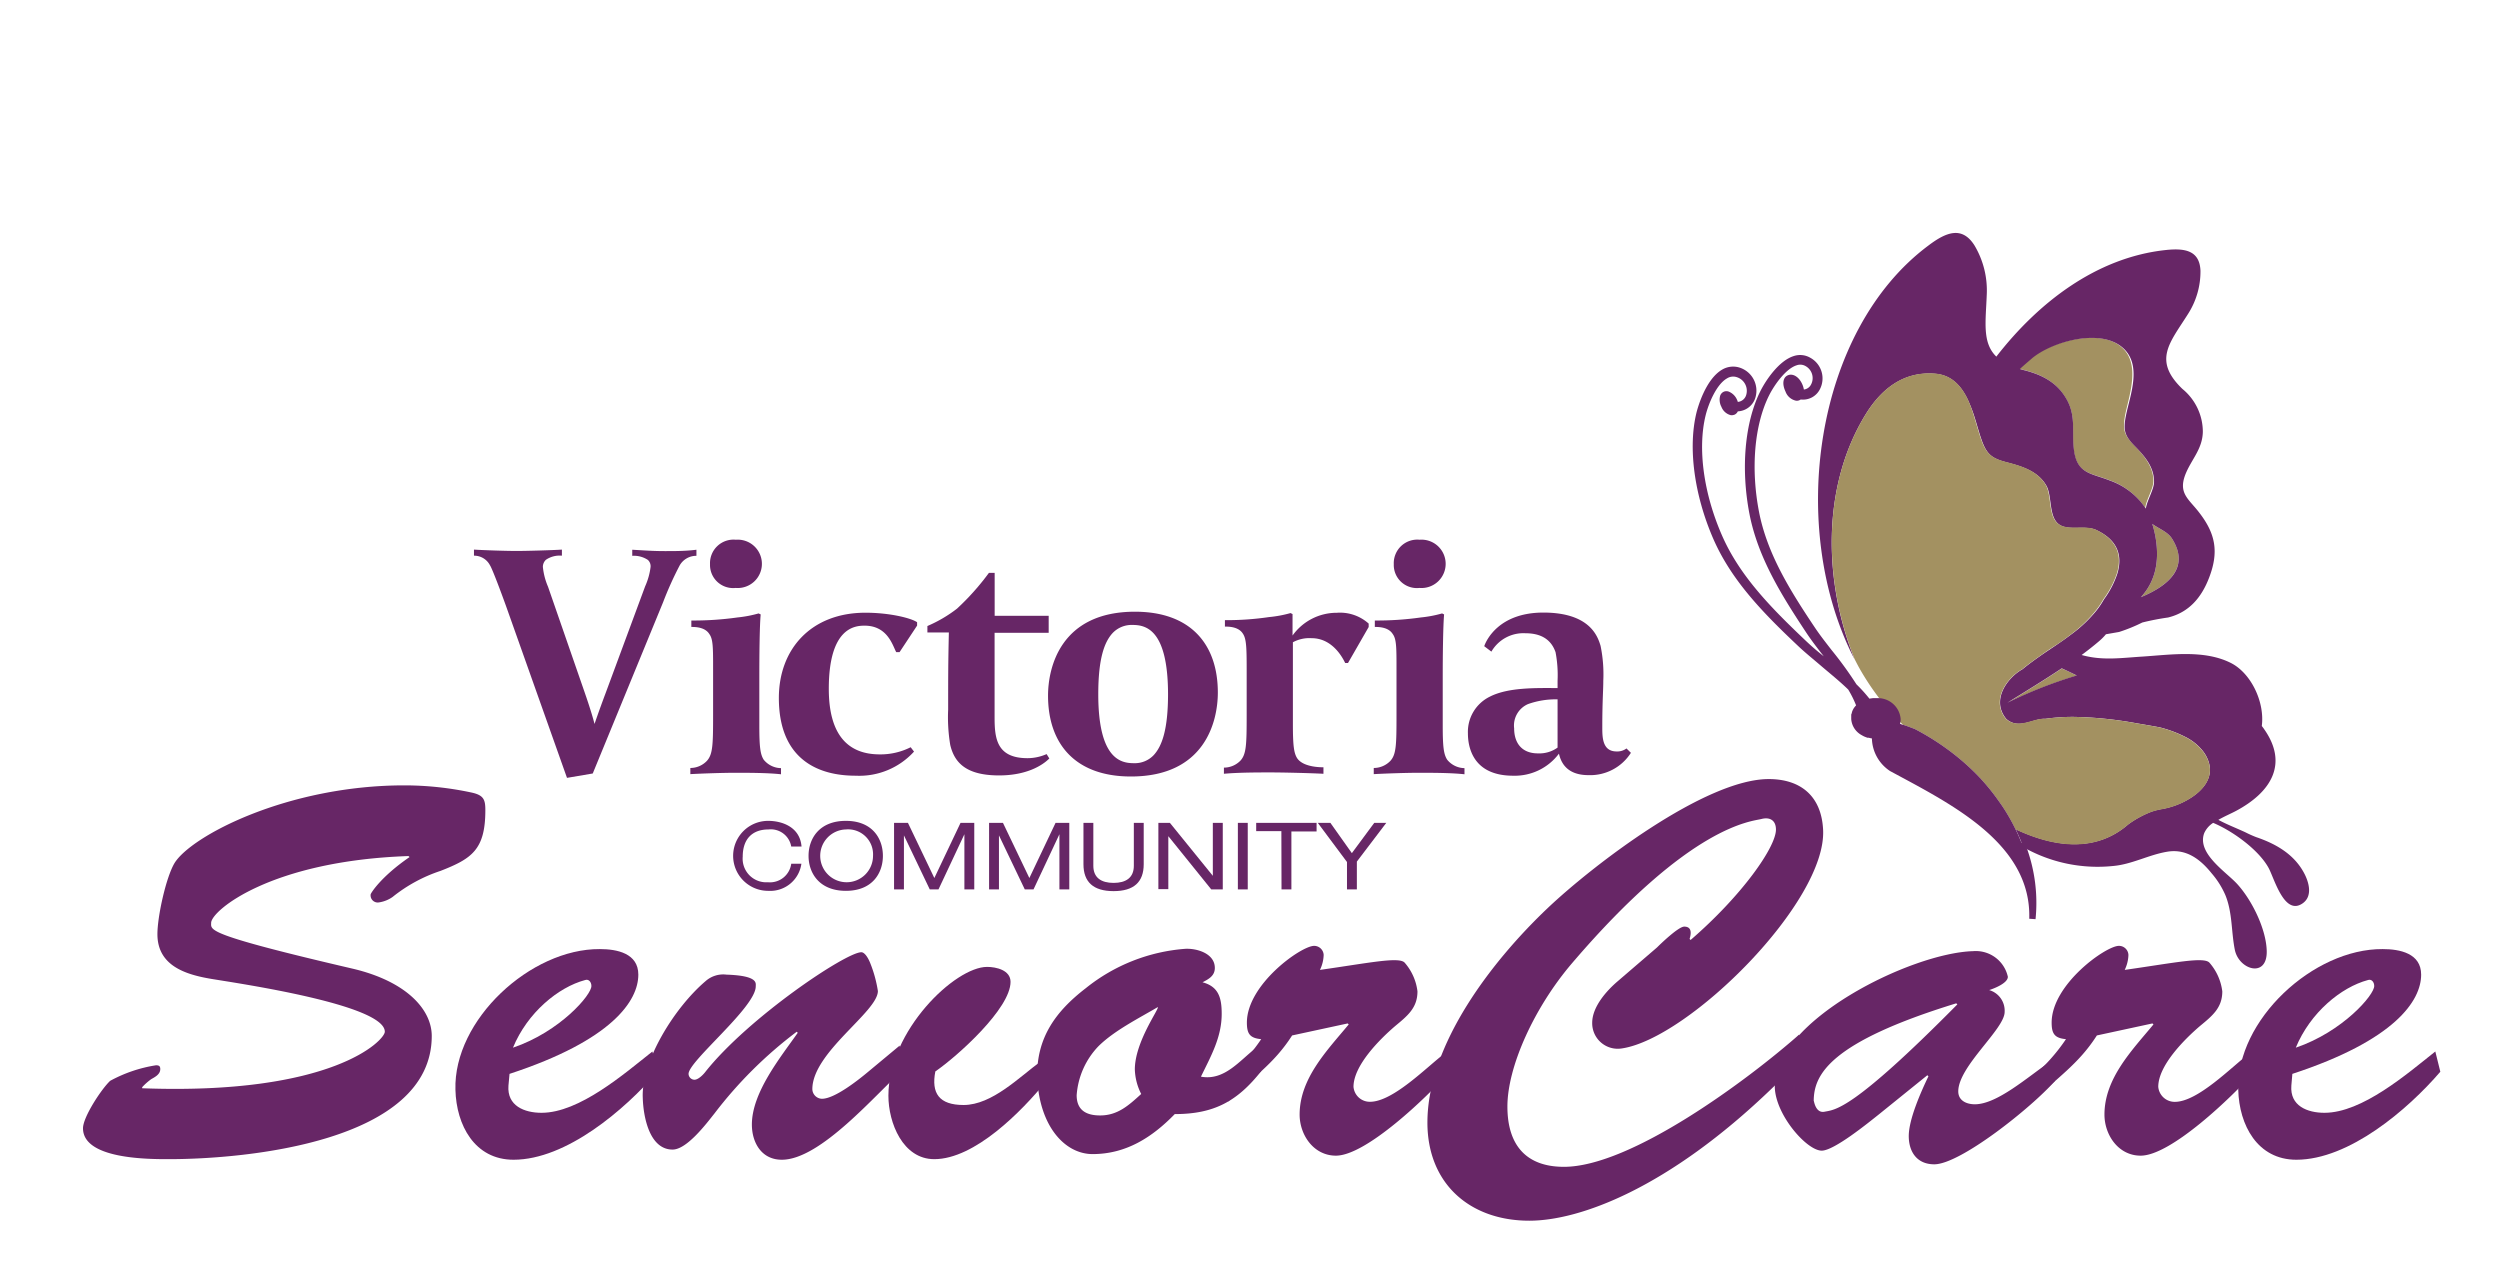 <svg id="Layer_1" data-name="Layer 1" xmlns="http://www.w3.org/2000/svg" viewBox="0 0 349.39 179.27"><defs><style>.cls-1{fill:#672666;}.cls-2{fill:#a39161;}.cls-3{fill:none;}</style></defs><title>Artboard 1</title><path class="cls-1" d="M110.58,118.31a2.9,2.9,0,0,0-3.18-2.39c-2.2,0-3.6,1.27-3.6,3.81a3.3,3.3,0,0,0,3.52,3.57,3,3,0,0,0,3.26-2.59H112a4.4,4.4,0,0,1-4.65,3.79,4.89,4.89,0,0,1,0-9.78c1.87,0,4.44.8,4.67,3.59Z"/><path class="cls-1" d="M118.22,114.72c3.73,0,5.17,2.51,5.17,4.89s-1.44,4.89-5.17,4.89S113,122,113,119.61,114.48,114.72,118.22,114.72Zm0,1.2a3.69,3.69,0,1,0,3.79,3.69A3.49,3.49,0,0,0,118.22,115.92Z"/><path class="cls-1" d="M134.24,115h1.92v9.3h-1.38v-7.71h0l-3.62,7.71h-1.22l-3.61-7.55h0v7.55h-1.38V115h1.94l3.69,7.71Z"/><path class="cls-1" d="M147.52,115h1.92v9.3h-1.38v-7.71h0l-3.62,7.71h-1.22l-3.61-7.55h0v7.55h-1.38V115h1.94l3.69,7.71Z"/><path class="cls-1" d="M151.42,115h1.38v6c0,1.68,1.12,2.39,2.83,2.39s2.83-.71,2.83-2.39v-6h1.38v5.78c0,2.49-1.38,3.76-4.21,3.76s-4.21-1.27-4.21-3.76Z"/><path class="cls-1" d="M163.28,116.86h0v7.4h-1.39V115h1.61l6,7.4h0V115h1.39v9.3h-1.61Z"/><path class="cls-1" d="M173,115h1.38v9.3H173Z"/><path class="cls-1" d="M179.08,116.16h-3.52V115H184v1.2h-3.52v8.1h-1.38Z"/><path class="cls-1" d="M192.06,115h1.68l-4.11,5.41v3.89h-1.38v-3.83L184.17,115h1.76l3,4.23Z"/><path class="cls-1" d="M49.34,135.39c7.53,1.79,11,5.74,11,9.39,0,14.83-26,17.22-36.74,17.22-2.91,0-12,0-12-4.32,0-1.57,2.6-5.52,3.8-6.63a19.64,19.64,0,0,1,6.4-2.17c.38,0,.6.08.6.53,0,.74-.74,1.11-1.27,1.41a8.45,8.45,0,0,0-1.26,1.12v.15c26.6,1,33.91-6.71,33.91-7.9,0-3.8-20.64-6.78-24.22-7.38S22,135,22,130.55c0-2.46,1.19-7.9,2.38-9.91,2.31-3.8,15.8-10.88,32.13-10.88a44.78,44.78,0,0,1,9.38,1c1.72.37,1.94,1,1.94,2.46,0,5.51-1.87,6.78-6.26,8.49a21.5,21.5,0,0,0-6.71,3.65,4.41,4.41,0,0,1-1.86.75A1,1,0,0,1,51.8,125c0-.14,1.41-2.46,5.44-5.22l-.15-.14c-19.23.66-27.5,7.6-27.58,9.31C29.51,130,28.54,130.55,49.34,135.39Z"/><path class="cls-1" d="M91.89,149.78c-4.55,5.29-12.74,12.3-20.12,12.3-5.44,0-8-4.85-8.12-9.77-.3-9.76,10.5-19.74,20.19-19.67,2.39,0,5.37.59,5.37,3.57,0,3.65-3.65,9.17-18,13.87l-.15,1.64c-.22,2.83,2.23,3.8,4.62,3.8,5.29,0,11.55-5.44,15.5-8.57Zm-9.24-12c0-.52-.37-1-.89-.81-3.73,1-8.05,4.54-10.07,9.45C78.26,144.19,82.72,139,82.65,137.78Z"/><path class="cls-1" d="M125.73,146.13l.59,3.28c-3.94,3.5-11.62,12.67-17.06,12.67-2.83,0-4.18-2.39-4.18-4.92,0-4.48,4-9.39,6.41-12.82l-.14-.15a59.3,59.3,0,0,0-11.48,11.4C98.75,157,96,160.66,94,160.66c-3.28,0-4.1-4.7-4.17-7.23-.23-5.14,4.47-12.66,8.79-16.32a3.71,3.71,0,0,1,2.91-.9c4.47.15,4.09,1.2,4.09,1.64,0,2.92-9.39,10.44-9.39,12.23a.84.84,0,0,0,.82.82c.53,0,1.2-.68,1.49-1.05,6-7.6,19.68-16.77,21.84-16.77.3,0,.75.37,1.2,1.42a17.74,17.74,0,0,1,1.11,4c0,2.91-9.16,8.57-9.16,13.72a1.38,1.38,0,0,0,1.34,1.34c1.78,0,5.07-2.61,6.41-3.73Z"/><path class="cls-1" d="M146.14,151.2c-3.34,4.09-9.9,10.8-15.57,10.8-4.39,0-6.41-5.07-6.41-8.87,0-9.09,9.32-18,13.79-18,1.27,0,3.28.45,3.28,2.09,0,3.72-7.37,10.35-10.51,12.52-.59,3.05.52,4.69,3.95,4.69,4,0,7.83-3.95,10.81-6.11Z"/><path class="cls-1" d="M176.26,149.7c-3.36,4.25-6.64,6-12.08,6-3.12,3.21-6.77,5.59-11.48,5.59-3.87,0-7.44-3.88-7.74-10.66-.15-5.59,2.61-9.31,6.78-12.52a25.18,25.18,0,0,1,13.94-5.51c1.64-.07,4.1.67,4.1,2.68,0,1.12-.9,1.57-1.72,2,2.24.6,2.68,2.16,2.68,4.4,0,3.28-1.49,5.88-2.9,8.79,3.28.6,5.37-2.23,7.68-4Zm-22.73-3.5a11,11,0,0,0-3.06,6.86c0,2.16,1.42,2.83,3.28,2.83,2.47,0,4-1.42,5.74-3a8.09,8.09,0,0,1-.89-3.43c0-3.88,3.5-8.57,3.2-8.71C159.27,142.25,155.76,144,153.53,146.2Z"/><path class="cls-1" d="M180.58,144.71c-2.61,4.1-5.73,6-8.94,9.24l-.29-3.28a25.92,25.92,0,0,0,4.91-5.44c-1.57-.15-2-.74-2-2.31,0-5.36,7.6-10.73,9.39-10.73a1.33,1.33,0,0,1,1.34,1.26,5.08,5.08,0,0,1-.52,2.1c7-1,11.1-1.87,11.85-1a7.46,7.46,0,0,1,1.78,4c0,2.32-1.41,3.43-3.12,4.85-2.17,1.86-5.82,5.51-5.82,8.49a2.28,2.28,0,0,0,2.31,2.09c3.21,0,7.91-4.84,10.36-6.7l.52,2.75c-2.83,3.2-11.4,11.48-15.65,11.48-3.12,0-5.07-2.91-5.07-5.74,0-5.07,3.88-9,6.86-12.6l-.14-.14Z"/><path class="cls-1" d="M231.58,132.41c.52-.52,3-2.91,3.8-2.91s1.12.53.75,1.72l.14.15c7.24-6.26,11.93-13,11.93-15.43,0-1.27-.82-1.78-2-1.49-1.34.37-9.84.67-26.53,20.2-5.22,6.12-9,14.38-9,20,0,5.29,2.53,8.42,7.9,8.42,9.39,0,25.78-12.22,32.87-18.48.22,3.8-1,4.84-3.81,7.52-14.53,14-26.9,18.49-33.9,18.49-8.28,0-14.24-5.15-14.24-13.72,0-11,9.16-22.72,16.84-30,6.34-6,22-18,30.86-18,4.47,0,7.37,2.38,7.6,7.08.52,10.06-18.71,29.14-28.1,30.56a3.57,3.57,0,0,1-4.17-3.58c0-2.23,2-4.47,3.57-5.81Z"/><path class="cls-1" d="M262.5,155.81c-1.41,1.12-6.18,5-7.9,5-2.08,0-6.4-4.92-6.56-8.8-.29-9.31,19.08-18.85,27.73-19.08a4.58,4.58,0,0,1,4.84,3.58c0,.9-1.93,1.64-2.61,1.86a3,3,0,0,1,2.16,3.06c0,2.39-6.48,7.6-6.48,11.1,0,1.27,1.12,1.8,2.32,1.8,3.12,0,7.37-3.81,10.58-6l.59,2.76c-3.2,3.65-13.19,11.63-16.84,11.63-2.46,0-3.57-1.79-3.57-3.95,0-2.39,1.78-6.34,2.75-8.35l-.15-.15Zm-9-1.93c.08.37.38,1.71,1.49,1.49,1.5-.3,3.81-.08,18.56-15l-.15-.15C255.65,145.68,253.48,150.22,253.48,153.88Z"/><path class="cls-1" d="M293.05,144.71c-2.61,4.1-5.73,6-8.94,9.25l-.3-3.29a25.69,25.69,0,0,0,4.92-5.44c-1.57-.15-2-.74-2-2.31,0-5.36,7.6-10.73,9.39-10.73a1.32,1.32,0,0,1,1.34,1.27,5.08,5.08,0,0,1-.52,2.09c7-1,11.1-1.87,11.85-1a7.48,7.48,0,0,1,1.79,4c0,2.32-1.42,3.44-3.13,4.85-2.17,1.86-5.82,5.51-5.82,8.49a2.3,2.3,0,0,0,2.32,2.1c3.2,0,7.89-4.85,10.35-6.71l.53,2.75c-2.84,3.2-11.4,11.48-15.66,11.48-3.13,0-5.06-2.91-5.06-5.74,0-5.07,3.87-9,6.85-12.6l-.14-.14Z"/><path class="cls-1" d="M341.05,149.78c-4.54,5.29-12.75,12.3-20.12,12.3-5.44,0-8-4.85-8.12-9.77-.3-9.76,10.5-19.74,20.19-19.67,2.39,0,5.37.59,5.37,3.57,0,3.65-3.66,9.17-18,13.87l-.14,1.64c-.22,2.83,2.23,3.8,4.62,3.8,5.29,0,11.56-5.44,15.5-8.57Zm-9.24-12c0-.52-.37-1-.89-.81-3.73,1-8.05,4.54-10.07,9.45C327.41,144.19,331.88,139,331.81,137.78Z"/><path class="cls-1" d="M95,79a48,48,0,0,0-2.33,5.17l-9.83,23.93-3.6.61L70.7,84.64c-1.19-3.28-2-5.32-2.23-5.65a2.48,2.48,0,0,0-2.23-1.33v-.85c1.38.09,4.56.19,5.93.19s5-.1,6.36-.19v.85a3.42,3.42,0,0,0-2.23.57,1.35,1.35,0,0,0-.43,1A9.29,9.29,0,0,0,76.59,82l5.17,14.91c1,2.89,1.33,4.27,1.33,4.27s.52-1.57,1.57-4.37l5.5-14.86a9.4,9.4,0,0,0,.76-2.7,1.19,1.19,0,0,0-.38-1,3.54,3.54,0,0,0-2.18-.57v-.85c1.66.09,2.85.19,4.56.19,1.52,0,2.89,0,4.41-.19v.85A2.66,2.66,0,0,0,95,79Z"/><path class="cls-1" d="M102.79,108c-1.66,0-4.46.09-6.31.19v-.86a3.2,3.2,0,0,0,2.32-1c.81-.9.86-2.23.86-6.32v-6.5c0-3,0-4.18-.52-4.89-.62-1-2-1-2.52-1v-.9a43.9,43.9,0,0,0,6.46-.43,16.75,16.75,0,0,0,2.94-.56l.29.14c-.15,1.66-.19,5.46-.19,9v6.55c0,3,.14,4,.61,4.75a3.16,3.16,0,0,0,2.42,1.18v.86C107.3,108,104.45,108,102.79,108Zm0-25.83a3.23,3.23,0,0,1-3.56-3.32,3.29,3.29,0,0,1,3.61-3.42,3.38,3.38,0,1,1,0,6.74Z"/><path class="cls-1" d="M125.72,91.14h-.47c-.52-1-1.24-3.7-4.42-3.7-1.37,0-5,.28-5,8.83,0,6.36,2.61,9.16,7.12,9.16a9.35,9.35,0,0,0,4.32-1l.47.61a10.33,10.33,0,0,1-8.11,3.37c-2.9,0-10.78-.57-10.78-10.87,0-6.83,4.51-11.91,12.1-11.91,3.42,0,6.41.76,7.22,1.33v.47Z"/><path class="cls-1" d="M139.63,108.37c-4.46,0-6.22-1.66-6.83-4.27a23.63,23.63,0,0,1-.29-4.94c0-4.32,0-6.45.1-10.77h-3v-.9a18.86,18.86,0,0,0,4.14-2.43,35.16,35.16,0,0,0,4.46-5h.8v6h7.55v2.38H139v11.82c0,2.94.29,5.7,4.61,5.7a6.71,6.71,0,0,0,2.66-.57l.38.61C145.66,107,143.43,108.37,139.63,108.37Z"/><path class="cls-1" d="M158.05,108.52c-7.78,0-11.58-4.56-11.58-11.3,0-4,1.8-11.73,12.15-11.73,7.79,0,11.58,4.56,11.58,11.3C170.2,100.83,168.4,108.52,158.05,108.52Zm.19-21.18a3.65,3.65,0,0,0-2.75,1.14c-1.14,1.24-2,3.52-2,8.55,0,9.21,3.27,9.63,5,9.63a3.63,3.63,0,0,0,2.75-1.13c1.14-1.24,2-3.52,2-8.55C163.22,87.77,160,87.34,158.24,87.34Z"/><path class="cls-1" d="M188.39,92.66H188c-.14-.24-1.52-3.47-4.7-3.47a4.85,4.85,0,0,0-2.61.57v11.45c0,3,.14,4.08.62,4.79.9,1.28,3.46,1.23,3.65,1.23v.91c-1.85-.1-5.7-.19-7.36-.19s-4.51,0-6.55.19v-.86a3.22,3.22,0,0,0,2.33-1c.8-.9.85-2.23.85-6.32v-6.5c0-3-.05-4.18-.52-4.89-.62-1-2-1-2.52-1v-.9a40.6,40.6,0,0,0,6.17-.43,16.71,16.71,0,0,0,3-.56l.28.14v3a7.58,7.58,0,0,1,6.18-3.18,6,6,0,0,1,4.46,1.51v.48Z"/><path class="cls-1" d="M198.31,108c-1.66,0-4.46.09-6.32.19v-.86a3.22,3.22,0,0,0,2.33-1c.81-.9.85-2.23.85-6.32v-6.5c0-3,0-4.18-.52-4.89-.61-1-2-1-2.51-1v-.9a43.79,43.79,0,0,0,6.45-.43,16.71,16.71,0,0,0,2.95-.56l.28.14c-.14,1.66-.19,5.46-.19,9v6.55c0,3,.14,4,.62,4.75a3.16,3.16,0,0,0,2.42,1.18v.86C202.82,108,200,108,198.31,108Zm.05-25.83a3.23,3.23,0,0,1-3.57-3.32,3.29,3.29,0,0,1,3.61-3.42,3.38,3.38,0,1,1,0,6.74Z"/><path class="cls-1" d="M222,108.33c-3.22,0-3.89-2-4.13-3a7.71,7.71,0,0,1-6.4,3.08c-5.94,0-6.32-4.46-6.32-5.93a5.47,5.47,0,0,1,3.09-5.13c2.61-1.33,6.64-1.19,9.44-1.19v-1a17.21,17.21,0,0,0-.28-4c-.76-2.23-2.66-2.66-4.23-2.66a5.16,5.16,0,0,0-4.74,2.57l-1-.76c.29-.86,2.09-4.7,8.26-4.7,6.5,0,7.6,3.32,8,4.65a19.82,19.82,0,0,1,.38,4.89c0,1.33-.14,2.85-.14,6.46,0,1.42,0,3.41,2,3.41a2.13,2.13,0,0,0,1.38-.42l.62.61A6.74,6.74,0,0,1,222,108.33Zm-4.32-10.59a11.5,11.5,0,0,0-4.13.66,3.26,3.26,0,0,0-1.94,3.38c0,2.08,1.09,3.51,3.32,3.51a4.35,4.35,0,0,0,2.75-.81Z"/><path class="cls-2" d="M288.85,55.88c1.36,2.44.63,4.67,1,7.23.5,3.14,2.46,3,4.95,4a10,10,0,0,1,5,3.86c.21-1.26,1.15-2.66,1.15-3.75,0-2-1.32-3.57-2.7-5S296.62,60.09,297,58c.59-2.92,2.32-7.47-.83-9.75s-9.63-.44-12.28,1.76c-.59.49-1.16,1-1.72,1.51.2.06.38.12.6.17C285.37,52.34,287.5,53.44,288.85,55.88Z"/><path class="cls-2" d="M299.2,83.46c3.95-1.64,6.89-4.28,4.32-8.23-.6-.92-1.84-1.36-2.73-2a14.14,14.14,0,0,1,.47,1.94C301.79,78.29,301.31,81.17,299.2,83.46Z"/><path class="cls-2" d="M290.24,94.43c-.69-.37-1.39-.71-2.1-1-2.52,1.69-5.15,3.27-7.59,4.81A62.05,62.05,0,0,1,290.24,94.43Z"/><path class="cls-3" d="M290.24,94.43c-.69-.37-1.39-.71-2.1-1-2.52,1.69-5.15,3.27-7.59,4.81A62.05,62.05,0,0,1,290.24,94.43Z"/><path class="cls-1" d="M322,122c-1.39-2.6-3.9-4.06-6.67-5a16,16,0,0,1-1.52-.68c-1.29-.6-2.54-1.07-3.78-1.74.86-.5,1.82-.9,2.52-1.28,4.84-2.6,7.29-6.54,3.88-11.39-.1-.16-.22-.3-.33-.45.43-3.37-1.52-7.41-4.35-8.82-3.7-1.85-8.36-1.14-12.32-.88-2.95.18-5.62.6-8.51-.22h0c.83-.62,1.64-1.25,2.4-1.9a7.85,7.85,0,0,0,1-1l1.84-.32A22.63,22.63,0,0,0,299.4,87,34.83,34.83,0,0,1,303,86.3c2.92-.71,4.69-2.8,5.75-5.6,1.35-3.54.9-6.07-1.35-9-1.44-1.92-3-2.69-2-5.34.84-2.15,2.4-3.55,2.46-6A7.76,7.76,0,0,0,305,54.35c-4.15-4-1.76-6.43.75-10.41a11,11,0,0,0,1.78-6.09c-.11-2.91-2.28-3.19-4.92-2.9C293,36,284.88,42.26,279,49.84c-2-1.94-1.48-4.88-1.34-8.63a12.27,12.27,0,0,0-1.72-6.92c-1.75-2.76-4-1.81-6.4,0-16,11.89-19.82,39.57-10.34,57.89-4.39-10.93-4.63-24.2,1.52-34.24,2.19-3.57,5.32-6.08,9.77-5.7,2.27.2,3.6,1.71,4.5,3.57a20.86,20.86,0,0,1,1.08,2.85c.28.9.52,1.78.77,2.52.76,2.27,1.41,2.87,3.65,3.45s4.37,1.28,5.5,3.24c.84,1.43.28,4.42,1.83,5.46,1.36.91,3.67,0,5.24.79,3,1.44,3.56,3.61,2.87,6a12.91,12.91,0,0,1-1.87,3.62,12.53,12.53,0,0,1-1,1.51,18.44,18.44,0,0,1-3.43,3.29c-.76.58-1.56,1.14-2.37,1.69s-1.41.94-2.11,1.43l-.79.56c-.57.42-1.14.84-1.69,1.3-2.2,1.24-4.41,4.35-2.29,6.94,1.75,1.6,3.82-.1,5.47,0a27.32,27.32,0,0,1,3.93-.27,53.46,53.46,0,0,1,8.86.9c1,.17,2.11.36,3.19.56a17,17,0,0,1,3.53,1.31A7.27,7.27,0,0,1,307.9,105a4.8,4.8,0,0,1,.84,1.7c.53,2.06-.86,3.77-2.76,4.92a11.07,11.07,0,0,1-3.89,1.45,9.3,9.3,0,0,0-1.38.35,13.76,13.76,0,0,0-3.3,1.8c-4.42,3.83-10.11,3.3-15.72.65a25.39,25.39,0,0,1,1.07,2.52,21,21,0,0,0,12.53,2.64c2.64-.22,5-1.57,7.61-2s4.56,1,6.17,3a11.89,11.89,0,0,1,1.94,3.07c1,2.45.81,5.1,1.32,7.64.57,2.8,4.51,4,4.46.22-.05-3.09-2.09-7.21-4.17-9.46-1.59-1.71-5.61-4.25-4.57-7.06A3.33,3.33,0,0,1,309.3,115c2.68,1.11,6.36,3.75,7.75,6.3.8,1.46,2.21,6.81,4.81,4.91C323.28,125.16,322.62,123.15,322,122ZM303.52,75.23c2.57,4-.37,6.59-4.32,8.23,2.11-2.29,2.59-5.17,2.06-8.3a14.14,14.14,0,0,0-.47-1.94C301.68,73.87,302.92,74.31,303.52,75.23Zm-8.68-8.08c-2.49-1-4.45-.9-4.95-4-.41-2.56.32-4.79-1-7.23s-3.48-3.54-6-4.18c-.22-.05-.4-.11-.6-.17.56-.52,1.13-1,1.72-1.51,2.65-2.2,9-4.1,12.28-1.76s1.42,6.83.83,9.75c-.42,2.08-.2,2.83,1.22,4.28s2.71,2.94,2.7,5c0,1.09-.94,2.49-1.15,3.75A10,10,0,0,0,294.84,67.15ZM280.55,98.21c2.44-1.54,5.07-3.12,7.59-4.81.71.32,1.41.66,2.1,1A62.05,62.05,0,0,0,280.55,98.21Z"/><path class="cls-2" d="M308.74,106.74a4.8,4.8,0,0,0-.84-1.7,7.27,7.27,0,0,0-2.58-2.08,17,17,0,0,0-3.53-1.31c-1.08-.2-2.14-.39-3.19-.56a53.46,53.46,0,0,0-8.86-.9,27.32,27.32,0,0,0-3.93.27c-1.65-.15-3.72,1.55-5.47,0-2.12-2.59.09-5.7,2.29-6.94.55-.46,1.12-.88,1.69-1.3l.79-.56c.7-.49,1.41-1,2.11-1.43s1.61-1.11,2.37-1.69A18.44,18.44,0,0,0,293,85.2a12.53,12.53,0,0,0,1-1.51,12.91,12.91,0,0,0,1.87-3.62c.69-2.37.1-4.54-2.87-6-1.57-.77-3.88.12-5.24-.79-1.55-1-1-4-1.83-5.46-1.13-2-3.33-2.68-5.5-3.24s-2.89-1.18-3.65-3.45c-.25-.74-.49-1.62-.77-2.52A20.86,20.86,0,0,0,275,55.78c-.9-1.86-2.23-3.37-4.5-3.57-4.45-.38-7.58,2.13-9.77,5.7-6.15,10-5.91,23.31-1.52,34.24.2.39.4.78.61,1.16A35.9,35.9,0,0,0,263,98.05a2.6,2.6,0,0,1,2.15,2.27c0,.06,0,.12,0,.18l.79.79c.59.18,1.17.42,1.61.57a35.07,35.07,0,0,1,5.4,3.45,33.09,33.09,0,0,1,3.31,2.94,29.74,29.74,0,0,1,3,3.61l.53.75a27,27,0,0,1,1.89,3.3c5.61,2.65,11.3,3.18,15.72-.65a13.76,13.76,0,0,1,3.3-1.8,9.3,9.3,0,0,1,1.38-.35,11.07,11.07,0,0,0,3.89-1.45C307.88,110.51,309.27,108.8,308.74,106.74Z"/><path class="cls-1" d="M283.17,118.29l-.05-.15-.13-.08-.5-.33c-.24-.61-.5-1.22-.8-1.82a27,27,0,0,0-1.89-3.3l-.53-.75a29.74,29.74,0,0,0-3-3.61,33.09,33.09,0,0,0-3.31-2.94,35.07,35.07,0,0,0-5.4-3.45c-.44-.15-1-.39-1.61-.57l-.08,0a2.33,2.33,0,0,0-.33-.14,2.39,2.39,0,0,0,.09-.66,3.18,3.18,0,0,0-3.23-2.92l0,0H262a1.87,1.87,0,0,0-.25,0l-.49.07h0a20.89,20.89,0,0,0-1.81-2A52.51,52.51,0,0,0,256,90.88c-.85-1.09-1.65-2.12-2.33-3.13-3.48-5.19-6.69-10.34-7.83-16.18-1.18-6.09-.66-12.19,1.4-16.31.72-1.44,2.33-3.74,3.86-4.21a1.48,1.48,0,0,1,1.25.12,1.92,1.92,0,0,1,.75,2.58,1.28,1.28,0,0,1-1,.69,2.89,2.89,0,0,0-.26-.82c-.47-1-1.31-1.47-2-1.16s-.78,1.26-.31,2.25A2,2,0,0,0,251,56a.9.9,0,0,0,.53-.09.57.57,0,0,0,.13-.08,2.64,2.64,0,0,0,2.66-1.39A3.29,3.29,0,0,0,253,50a2.82,2.82,0,0,0-2.31-.24c-2.08.65-3.91,3.39-4.67,4.91-2.18,4.37-2.75,10.79-1.52,17.17,1.19,6.09,4.48,11.36,8,16.67.72,1.08,1.56,2.16,2.38,3.21-1-.78-1.85-1.54-2.65-2.3-4.69-4.46-9.1-8.93-11.57-14.59-2.58-5.89-3.43-12.18-2.28-16.82.4-1.61,1.51-4.32,3-5.14a1.6,1.6,0,0,1,1.31-.17,2,2,0,0,1,1.36,2.47,1.35,1.35,0,0,1-1.18,1,1.75,1.75,0,0,0-.12-.32,2.13,2.13,0,0,0-1.1-1.1.92.92,0,0,0-.75,0,.94.94,0,0,0-.5.57,2.1,2.1,0,0,0,.18,1.54,1.89,1.89,0,0,0,1.34,1.17,1.12,1.12,0,0,0,.52-.09.92.92,0,0,0,.43-.45,2.69,2.69,0,0,0,2.48-2,3.38,3.38,0,0,0-2.28-4.13,3,3,0,0,0-2.36.28c-2.4,1.37-3.49,5.53-3.61,6-1.21,4.91-.33,11.52,2.35,17.68,2.57,5.89,7.09,10.47,11.89,15,.93.88,2,1.74,3.19,2.76s2.56,2.11,3.77,3.29a14.63,14.63,0,0,1,1.1,2.21,3.12,3.12,0,0,0-.33.41l0,0a3,3,0,0,0-.2.4l-.05.14c0,.12-.07.23-.1.35l0,.28c0,.06,0,.12,0,.18s0,0,0,.06,0,.06,0,.09a2.78,2.78,0,0,0,1.48,2.26l.12.07a2.92,2.92,0,0,0,.36.17l.29.11.18,0a3.41,3.41,0,0,0,.46.1,5.61,5.61,0,0,0,2.54,4.56l1.45.78c8.16,4.39,18.31,9.86,18,19.86l.88.06A22.6,22.6,0,0,0,283.17,118.29Z"/></svg>